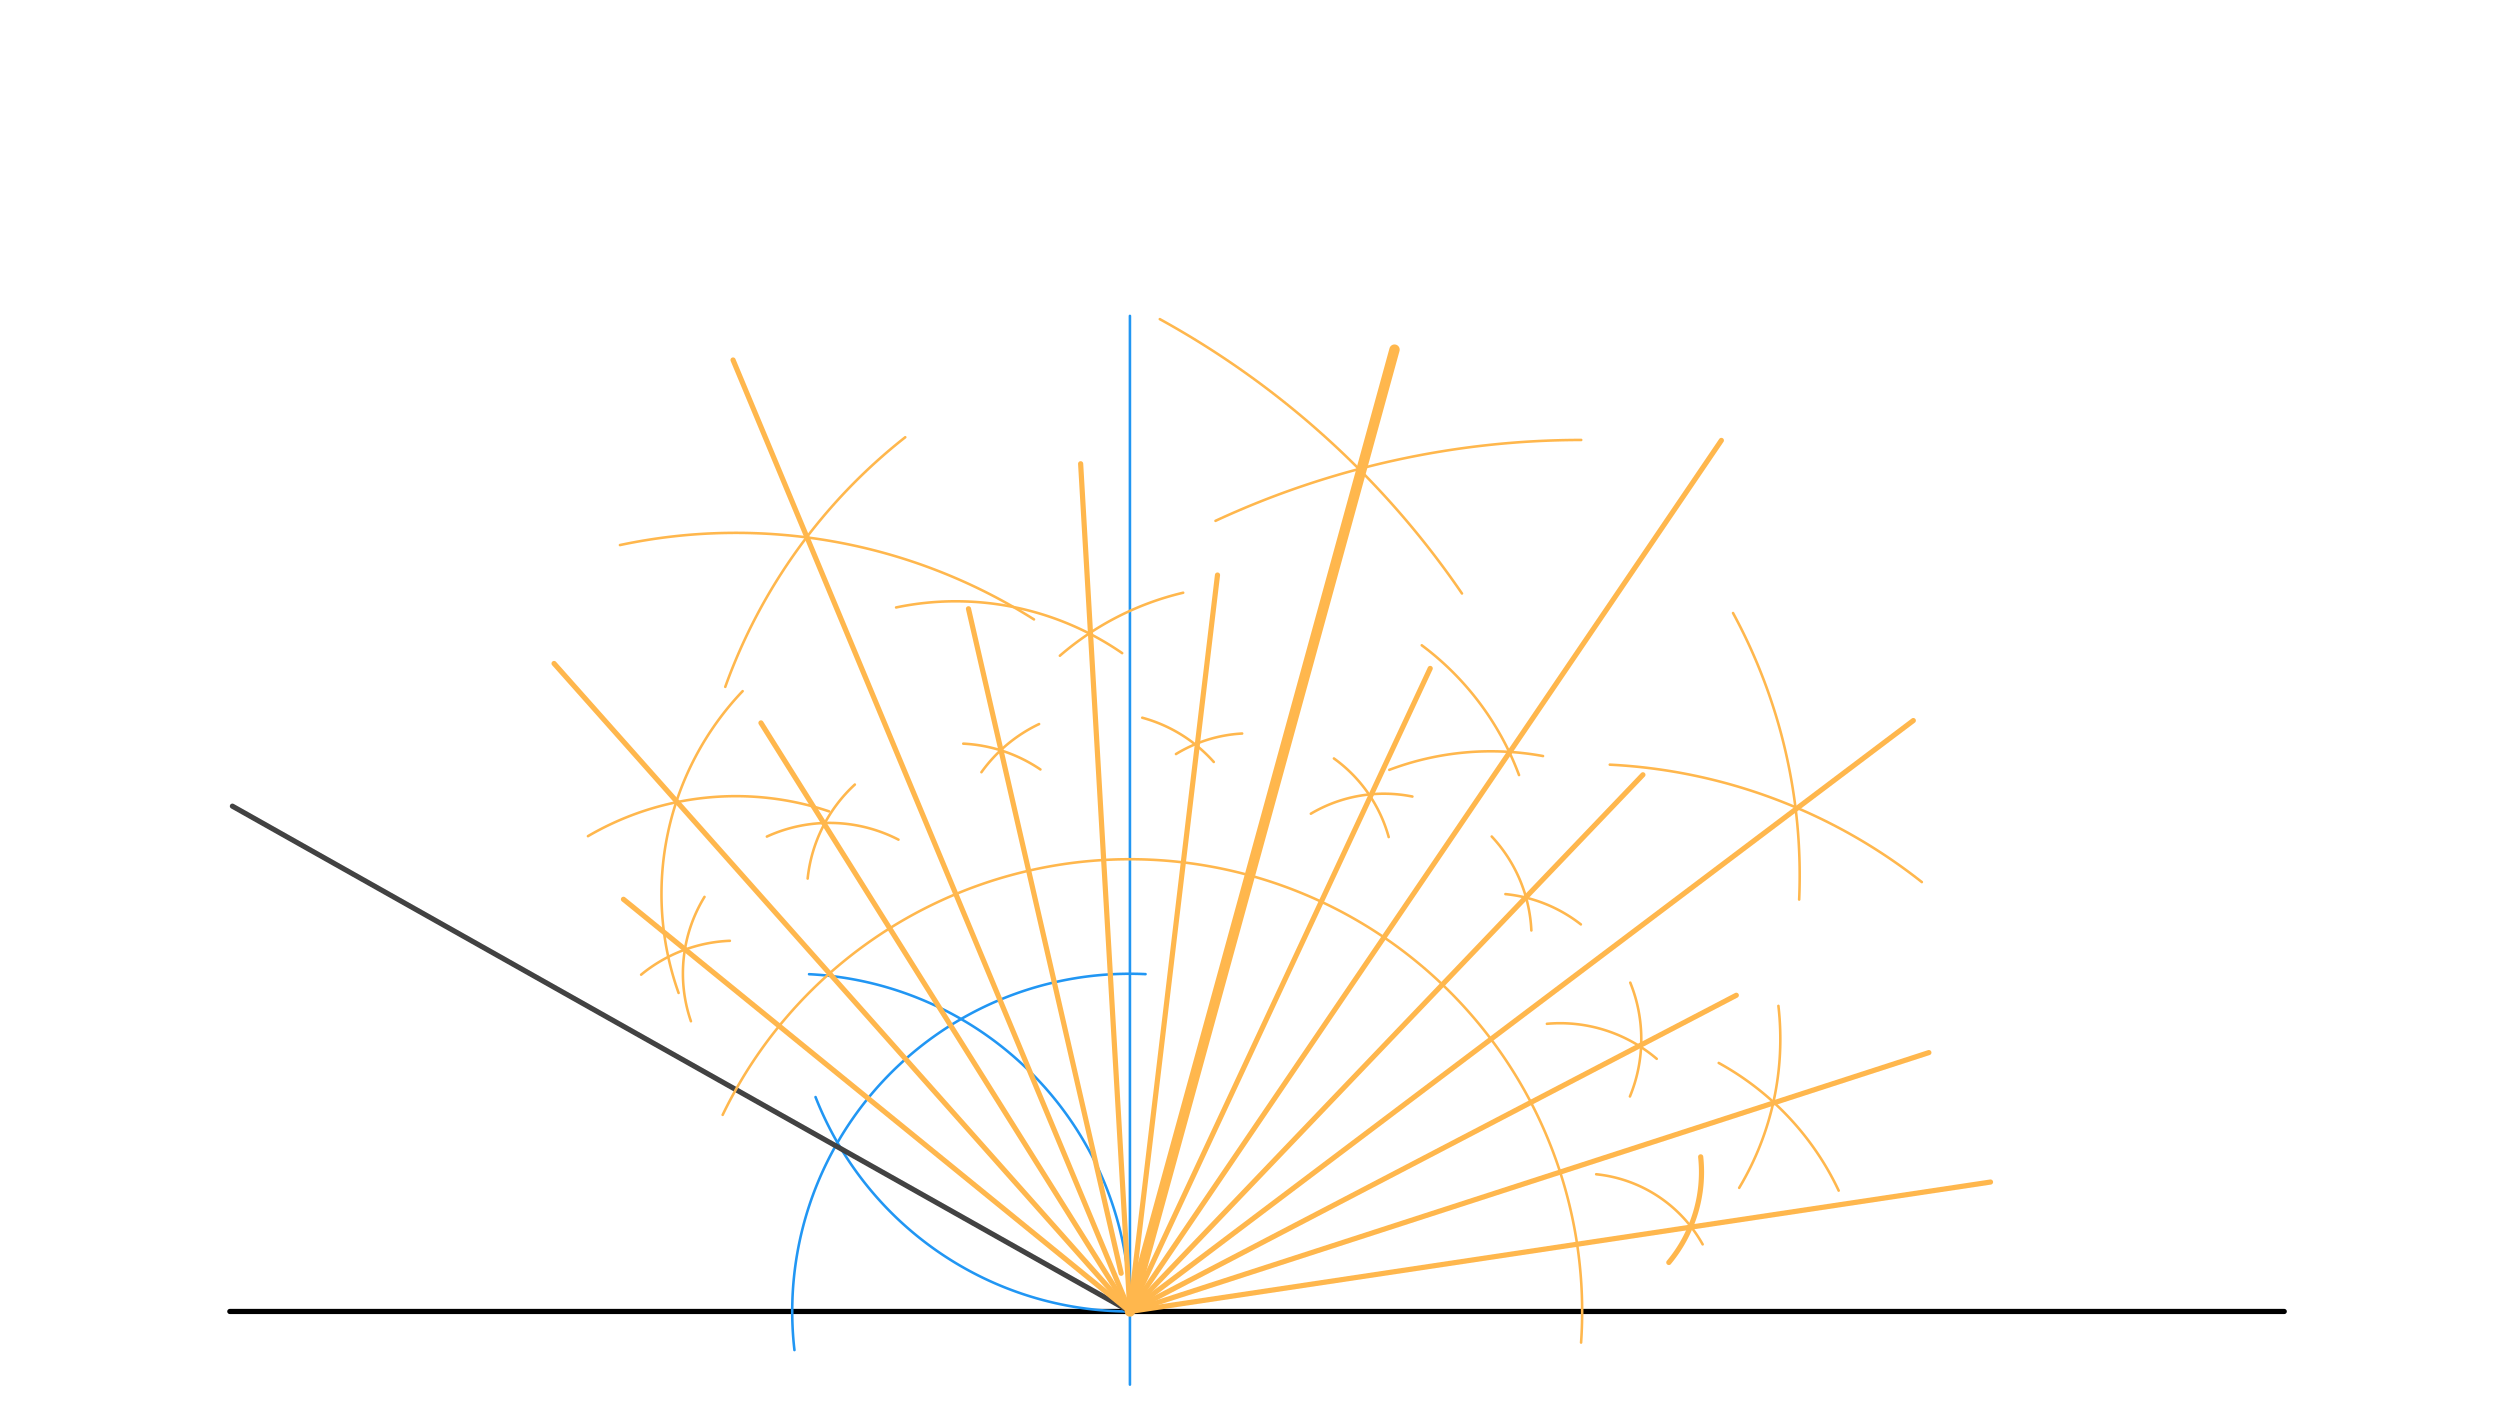 <svg xmlns="http://www.w3.org/2000/svg" class="svg--816" height="100%" preserveAspectRatio="xMidYMid meet" viewBox="0 0 963.78 541.417" width="100%"><defs><marker id="marker-arrow" markerHeight="16" markerUnits="userSpaceOnUse" markerWidth="24" orient="auto-start-reverse" refX="24" refY="4" viewBox="0 0 24 8"><path d="M 0 0 L 24 4 L 0 8 z" stroke="inherit"></path></marker></defs><g class="aux-layer--949"></g><g class="main-layer--75a"><g class="element--733"><line stroke="#000000" stroke-dasharray="none" stroke-linecap="round" stroke-width="2" x1="88.6" x2="880.6" y1="505.588" y2="505.588"></line></g><g class="element--733"><line stroke="#2196F3" stroke-dasharray="none" stroke-linecap="round" stroke-width="1" x1="435.6" x2="435.6" y1="121.787" y2="533.787"></line></g><g class="element--733"><path d="M 306.267 520.457 A 130.185 130.185 0 0 1 441.611 375.542" fill="none" stroke="#2196F3" stroke-dasharray="none" stroke-linecap="round" stroke-width="1"></path></g><g class="element--733"><path d="M 435.6 505.588 A 130.185 130.185 0 0 0 311.911 375.565" fill="none" stroke="#2196F3" stroke-dasharray="none" stroke-linecap="round" stroke-width="1"></path></g><g class="element--733"><path d="M 435.6 505.588 A 130.185 130.185 0 0 1 314.405 422.941" fill="none" stroke="#2196F3" stroke-dasharray="none" stroke-linecap="round" stroke-width="1"></path></g><g class="element--733"><line stroke="#424242" stroke-dasharray="none" stroke-linecap="round" stroke-width="2" x1="435.6" x2="89.6" y1="505.588" y2="310.787"></line></g><g class="element--733"><path d="M 278.6 429.787 A 174.341 174.341 0 0 1 609.528 517.574" fill="none" stroke="#FFB74D" stroke-dasharray="none" stroke-linecap="round" stroke-width="1"></path></g><g class="element--733"><path d="M 563.6 228.787 A 339.025 339.025 0 0 0 447.127 123.032" fill="none" stroke="#FFB74D" stroke-dasharray="none" stroke-linecap="round" stroke-width="1"></path></g><g class="element--733"><path d="M 468.6 200.787 A 335.976 335.976 0 0 1 609.568 169.611" fill="none" stroke="#FFB74D" stroke-dasharray="none" stroke-linecap="round" stroke-width="1"></path></g><g class="element--733"><line stroke="#FFB74D" stroke-dasharray="none" stroke-linecap="round" stroke-width="4" x1="435.6" x2="537.6" y1="505.588" y2="134.787"></line></g><g class="element--733"><path d="M 279.6 264.787 A 214.911 214.911 0 0 1 348.978 168.569" fill="none" stroke="#FFB74D" stroke-dasharray="none" stroke-linecap="round" stroke-width="1"></path></g><g class="element--733"><path d="M 398.6 238.787 A 214.627 214.627 0 0 0 239.013 210.129" fill="none" stroke="#FFB74D" stroke-dasharray="none" stroke-linecap="round" stroke-width="1"></path></g><g class="element--733"><line stroke="#FFB74D" stroke-dasharray="none" stroke-linecap="round" stroke-width="2" x1="435.6" x2="282.6" y1="505.588" y2="138.787"></line></g><g class="element--733"><path d="M 261.6 382.787 A 113.473 113.473 0 0 1 286.287 266.455" fill="none" stroke="#FFB74D" stroke-dasharray="none" stroke-linecap="round" stroke-width="1"></path></g><g class="element--733"><path d="M 319.6 312.787 A 113.123 113.123 0 0 0 226.677 322.347" fill="none" stroke="#FFB74D" stroke-dasharray="none" stroke-linecap="round" stroke-width="1"></path></g><g class="element--733"><line stroke="#FFB74D" stroke-dasharray="none" stroke-linecap="round" stroke-width="2" x1="435.6" x2="213.6" y1="505.588" y2="255.787"></line></g><g class="element--733"><path d="M 432.6 251.787 A 112.874 112.874 0 0 0 345.473 234.18" fill="none" stroke="#FFB74D" stroke-dasharray="none" stroke-linecap="round" stroke-width="1"></path></g><g class="element--733"><path d="M 408.6 252.787 A 111.977 111.977 0 0 1 456.118 228.508" fill="none" stroke="#FFB74D" stroke-dasharray="none" stroke-linecap="round" stroke-width="1"></path></g><g class="element--733"><line stroke="#FFB74D" stroke-dasharray="none" stroke-linecap="round" stroke-width="2" x1="435.6" x2="416.6" y1="505.588" y2="178.787"></line></g><g class="element--733"><path d="M 693.6 346.787 A 211.964 211.964 0 0 0 668.111 236.338" fill="none" stroke="#FFB74D" stroke-dasharray="none" stroke-linecap="round" stroke-width="1"></path></g><g class="element--733"><path d="M 620.6 294.787 A 211.069 211.069 0 0 1 740.879 340.042" fill="none" stroke="#FFB74D" stroke-dasharray="none" stroke-linecap="round" stroke-width="1"></path></g><g class="element--733"><line stroke="#FFB74D" stroke-dasharray="none" stroke-linecap="round" stroke-width="2" x1="435.6" x2="737.6" y1="505.588" y2="277.787"></line></g><g class="element--733"><path d="M 585.6 298.787 A 110.743 110.743 0 0 0 548.118 248.771" fill="none" stroke="#FFB74D" stroke-dasharray="none" stroke-linecap="round" stroke-width="1"></path></g><g class="element--733"><path d="M 535.6 296.787 A 110.962 110.962 0 0 1 594.843 291.467" fill="none" stroke="#FFB74D" stroke-dasharray="none" stroke-linecap="round" stroke-width="1"></path></g><g class="element--733"><line stroke="#FFB74D" stroke-dasharray="none" stroke-linecap="round" stroke-width="2" x1="435.6" x2="663.6" y1="505.588" y2="169.787"></line></g><g class="element--733"><path d="M 685.6 387.787 A 111.554 111.554 0 0 1 670.482 457.925" fill="none" stroke="#FFB74D" stroke-dasharray="none" stroke-linecap="round" stroke-width="1"></path></g><g class="element--733"><path d="M 662.6 409.787 A 109.319 109.319 0 0 1 708.83 458.988" fill="none" stroke="#FFB74D" stroke-dasharray="none" stroke-linecap="round" stroke-width="1"></path></g><g class="element--733"><line stroke="#FFB74D" stroke-dasharray="none" stroke-linecap="round" stroke-width="2" x1="435.6" x2="743.6" y1="505.588" y2="405.787"></line></g><g class="element--733"><path d="M 266.36 393.69 A 56.513 56.513 0 0 1 271.587 345.769" fill="none" stroke="#FFB74D" stroke-dasharray="none" stroke-linecap="round" stroke-width="1"></path></g><g class="element--733"><path d="M 281.36 362.69 A 57.414 57.414 0 0 0 247.173 375.746" fill="none" stroke="#FFB74D" stroke-dasharray="none" stroke-linecap="round" stroke-width="1"></path></g><g class="element--733"><line stroke="#FFB74D" stroke-dasharray="none" stroke-linecap="round" stroke-width="2" x1="435.6" x2="240.36" y1="505.588" y2="346.69"></line></g><g class="element--733"><path d="M 346.36 323.69 A 58.024 58.024 0 0 0 295.649 322.507" fill="none" stroke="#FFB74D" stroke-dasharray="none" stroke-linecap="round" stroke-width="1"></path></g><g class="element--733"><path d="M 311.36 338.69 A 57.437 57.437 0 0 1 329.54 302.465" fill="none" stroke="#FFB74D" stroke-dasharray="none" stroke-linecap="round" stroke-width="1"></path></g><g class="element--733"><line stroke="#FFB74D" stroke-dasharray="none" stroke-linecap="round" stroke-width="2" x1="435.6" x2="293.36" y1="505.588" y2="278.69"></line></g><g class="element--733"><path d="M 371.36 286.69 A 58.065 58.065 0 0 1 401.079 296.631" fill="none" stroke="#FFB74D" stroke-dasharray="none" stroke-linecap="round" stroke-width="1"></path></g><g class="element--733"><path d="M 378.36 297.69 A 58.02 58.02 0 0 1 400.574 279.14" fill="none" stroke="#FFB74D" stroke-dasharray="none" stroke-linecap="round" stroke-width="1"></path></g><g class="element--733"><line stroke="#FFB74D" stroke-dasharray="none" stroke-linecap="round" stroke-width="2" x1="432.216" x2="373.36" y1="490.859" y2="234.69"></line></g><g class="element--733"><path d="M 440.36 276.69 A 56.833 56.833 0 0 1 467.919 293.738" fill="none" stroke="#FFB74D" stroke-dasharray="none" stroke-linecap="round" stroke-width="1"></path></g><g class="element--733"><path d="M 453.36 290.69 A 54.785 54.785 0 0 1 478.856 282.787" fill="none" stroke="#FFB74D" stroke-dasharray="none" stroke-linecap="round" stroke-width="1"></path></g><g class="element--733"><line stroke="#FFB74D" stroke-dasharray="none" stroke-linecap="round" stroke-width="2" x1="435.6" x2="469.36" y1="505.588" y2="221.69"></line></g><g class="element--733"><path d="M 535.36 322.69 A 55.529 55.529 0 0 0 514.253 292.404" fill="none" stroke="#FFB74D" stroke-dasharray="none" stroke-linecap="round" stroke-width="1"></path></g><g class="element--733"><path d="M 505.36 313.69 A 55.366 55.366 0 0 1 544.483 307.08" fill="none" stroke="#FFB74D" stroke-dasharray="none" stroke-linecap="round" stroke-width="1"></path></g><g class="element--733"><line stroke="#FFB74D" stroke-dasharray="none" stroke-linecap="round" stroke-width="2" x1="435.6" x2="551.36" y1="505.588" y2="257.69"></line></g><g class="element--733"><path d="M 590.36 358.69 A 56.89 56.89 0 0 0 575.084 322.494" fill="none" stroke="#FFB74D" stroke-dasharray="none" stroke-linecap="round" stroke-width="1"></path></g><g class="element--733"><path d="M 580.36 344.69 A 56.187 56.187 0 0 1 609.431 356.366" fill="none" stroke="#FFB74D" stroke-dasharray="none" stroke-linecap="round" stroke-width="1"></path></g><g class="element--733"><line stroke="#FFB74D" stroke-dasharray="none" stroke-linecap="round" stroke-width="2" x1="435.6" x2="633.36" y1="505.588" y2="298.69"></line></g><g class="element--733"><path d="M 628.36 422.69 A 57.951 57.951 0 0 0 628.489 378.827" fill="none" stroke="#FFB74D" stroke-dasharray="none" stroke-linecap="round" stroke-width="1"></path></g><g class="element--733"><path d="M 596.36 394.69 A 57.384 57.384 0 0 1 638.68 408.179" fill="none" stroke="#FFB74D" stroke-dasharray="none" stroke-linecap="round" stroke-width="1"></path></g><g class="element--733"><line stroke="#FFB74D" stroke-dasharray="none" stroke-linecap="round" stroke-width="2" x1="435.6" x2="669.36" y1="505.588" y2="383.69"></line></g><g class="element--733"><path d="M 643.36 486.69 A 54.501 54.501 0 0 0 655.636 445.985" fill="none" stroke="#FFB74D" stroke-dasharray="none" stroke-linecap="round" stroke-width="2"></path></g><g class="element--733"><path d="M 615.36 452.69 A 53.174 53.174 0 0 1 656.39 479.704" fill="none" stroke="#FFB74D" stroke-dasharray="none" stroke-linecap="round" stroke-width="1"></path></g><g class="element--733"><line stroke="#FFB74D" stroke-dasharray="none" stroke-linecap="round" stroke-width="2" x1="435.6" x2="767.36" y1="505.588" y2="455.69"></line></g></g><g class="snaps-layer--ac6"></g><g class="temp-layer--52d"></g></svg>